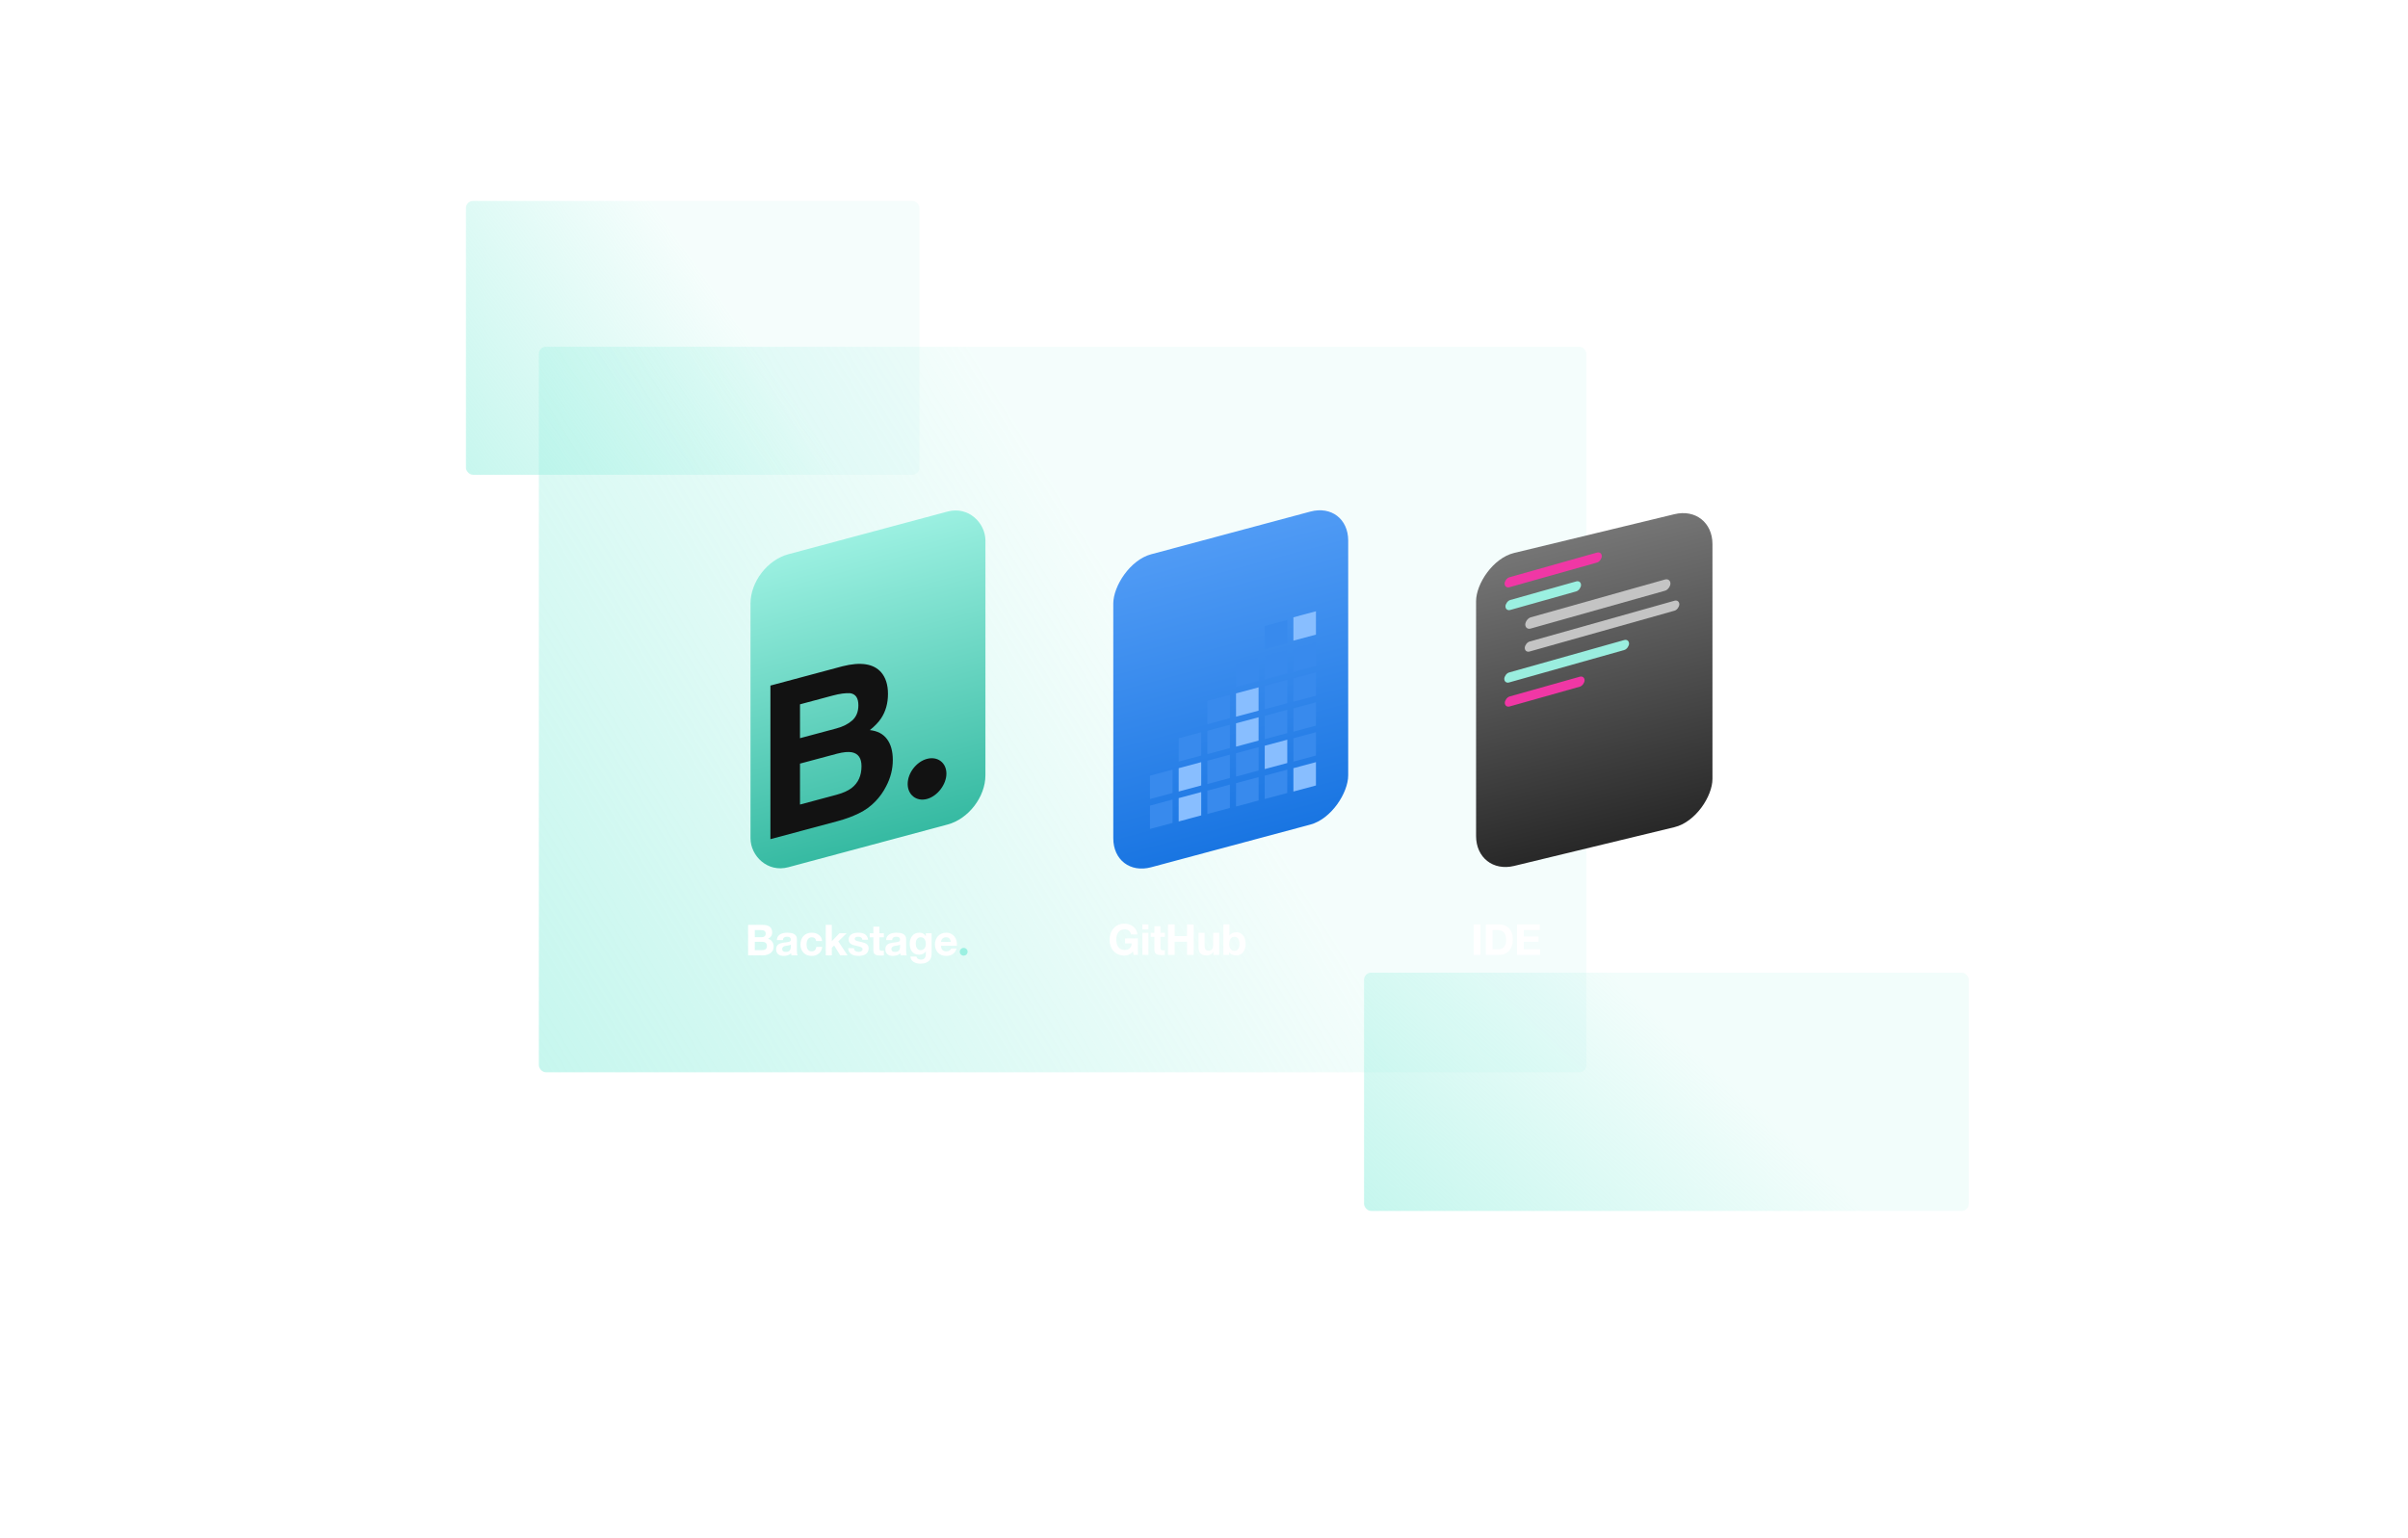 <svg xmlns="http://www.w3.org/2000/svg" width="1354" height="865" fill="none" viewBox="0 0 1354 865"><rect width="589" height="408" x="303" y="195" fill="url(#paint0_linear)" rx="4"/><rect width="340" height="134" x="767" y="547" fill="url(#paint1_linear)" rx="4"/><rect width="255" height="154" x="262" y="113" fill="url(#paint2_linear)" rx="4"/><g filter="url(#filter0_d)"><rect width="136.743" height="176.012" fill="url(#paint3_linear)" rx="22" transform="matrix(-0.972 0.235 0 1 959.902 281)"/></g><rect width="90.346" height="5.61" fill="#C4C4C4" rx="2.805" transform="matrix(-0.962 0.271 0 1 944.275 337.065)"/><rect width="72.929" height="5.61" fill="#9AEEDF" rx="2.805" transform="matrix(-0.962 0.271 0 1 916.002 359.181)"/><rect width="84.85" height="6.311" fill="#C4C4C4" rx="3.156" transform="matrix(-0.962 0.271 0 1 939.275 325.04)"/><rect width="44.178" height="5.61" fill="#9BF0E1" rx="2.805" transform="matrix(-0.962 0.271 0 1 889.002 326.21)"/><rect width="56.801" height="5.61" fill="#F037A5" rx="2.805" transform="matrix(-0.962 0.271 0 1 900.67 310)"/><rect width="46.63" height="5.61" fill="#F037A5" rx="2.805" transform="matrix(-0.962 0.271 0 1 891.002 379.804)"/><path fill="#fff" d="M828.657 519.864V537H832.425V519.864H828.657ZM839.253 533.832V523.032H841.941C842.869 523.032 843.645 523.168 844.269 523.44C844.909 523.696 845.421 524.072 845.805 524.568C846.189 525.064 846.461 525.664 846.621 526.368C846.797 527.056 846.885 527.832 846.885 528.696C846.885 529.64 846.765 530.44 846.525 531.096C846.285 531.752 845.965 532.288 845.565 532.704C845.165 533.104 844.709 533.392 844.197 533.568C843.685 533.744 843.157 533.832 842.613 533.832H839.253ZM835.485 519.864V537H842.877C844.189 537 845.325 536.784 846.285 536.352C847.261 535.904 848.069 535.296 848.709 534.528C849.365 533.76 849.853 532.848 850.173 531.792C850.493 530.736 850.653 529.584 850.653 528.336C850.653 526.912 850.453 525.672 850.053 524.616C849.669 523.56 849.125 522.68 848.421 521.976C847.733 521.272 846.909 520.744 845.949 520.392C845.005 520.04 843.981 519.864 842.877 519.864H835.485ZM853.024 519.864V537H866.032V533.832H856.792V529.632H865.096V526.704H856.792V523.032H865.84V519.864H853.024Z"/><g filter="url(#filter1_d)"><rect width="136.743" height="176.012" fill="url(#paint4_linear)" rx="22" transform="matrix(-0.966 0.259 0 1 755.084 279)"/></g><rect width="13.122" height="13.122" fill="#388AED" transform="matrix(-0.966 0.259 0 1 739.951 378.123)"/><rect width="13.122" height="13.122" fill="#388AED" transform="matrix(-0.966 0.259 0 1 723.822 399.16)"/><rect width="13.122" height="13.122" fill="#388AED" transform="matrix(-0.966 0.259 0 1 723.822 382.33)"/><rect width="13.122" height="13.122" fill="#88BEFF" transform="matrix(-0.966 0.259 0 1 707.694 403.367)"/><rect width="13.122" height="13.122" fill="#88BEFF" transform="matrix(-0.966 0.259 0 1 707.694 386.538)"/><rect width="13.122" height="13.122" fill="#88BEFF" transform="matrix(-0.966 0.259 0 1 723.822 415.99)"/><rect width="13.122" height="13.122" fill="#388AED" transform="matrix(-0.966 0.259 0 1 723.822 432.82)"/><rect width="13.122" height="13.122" fill="#88BEFF" transform="matrix(-0.966 0.259 0 1 739.951 428.612)"/><rect width="13.122" height="13.122" fill="#388AED" transform="matrix(-0.966 0.259 0 1 739.951 411.782)"/><rect width="13.122" height="13.122" fill="#388AED" transform="matrix(-0.966 0.259 0 1 739.951 394.953)"/><rect width="13.122" height="13.122" fill="#388AED" transform="matrix(-0.966 0.259 0 1 723.822 348.671)"/><rect width="13.122" height="13.122" fill="#388AED" transform="matrix(-0.966 0.259 0 1 723.822 365.5)"/><rect width="13.122" height="13.122" fill="#388AED" transform="matrix(-0.966 0.259 0 1 739.951 361.293)"/><rect width="13.122" height="13.122" fill="#88BEFF" transform="matrix(-0.966 0.259 0 1 739.951 343.762)"/><rect width="13.122" height="13.122" fill="#388AED" transform="matrix(-0.966 0.259 0 1 707.694 369.708)"/><rect width="13.122" height="13.122" fill="#388AED" transform="matrix(-0.966 0.259 0 1 675.437 411.782)"/><rect width="13.122" height="13.122" fill="#88BEFF" transform="matrix(-0.966 0.259 0 1 675.437 445.442)"/><rect width="13.122" height="13.122" fill="#88BEFF" transform="matrix(-0.966 0.259 0 1 675.437 428.612)"/><rect width="13.122" height="13.122" fill="#388AED" transform="matrix(-0.966 0.259 0 1 659.309 449.649)"/><rect width="13.122" height="13.122" fill="#388AED" transform="matrix(-0.966 0.259 0 1 659.309 432.82)"/><rect width="13.122" height="13.122" fill="#388AED" transform="matrix(-0.966 0.259 0 1 691.565 441.235)"/><rect width="13.122" height="13.122" fill="#388AED" transform="matrix(-0.966 0.259 0 1 707.694 437.027)"/><rect width="13.122" height="13.122" fill="#388AED" transform="matrix(-0.966 0.259 0 1 707.694 420.198)"/><rect width="13.122" height="13.122" fill="#388AED" transform="matrix(-0.966 0.259 0 1 691.565 407.575)"/><rect width="13.122" height="13.122" fill="#388AED" transform="matrix(-0.966 0.259 0 1 691.565 390.745)"/><rect width="13.122" height="13.122" fill="#388AED" transform="matrix(-0.966 0.259 0 1 691.565 424.405)"/><path fill="#fff" d="M637.04 535.056L637.424 537H639.824V527.736H632.624V530.544H636.416C636.304 531.744 635.904 532.664 635.216 533.304C634.544 533.928 633.584 534.24 632.336 534.24C631.488 534.24 630.768 534.08 630.176 533.76C629.584 533.424 629.104 532.984 628.736 532.44C628.368 531.896 628.096 531.288 627.92 530.616C627.76 529.928 627.68 529.224 627.68 528.504C627.68 527.752 627.76 527.024 627.92 526.32C628.096 525.616 628.368 524.992 628.736 524.448C629.104 523.888 629.584 523.448 630.176 523.128C630.768 522.792 631.488 522.624 632.336 522.624C633.248 522.624 634.024 522.864 634.664 523.344C635.304 523.824 635.736 524.544 635.96 525.504H639.56C639.464 524.528 639.2 523.664 638.768 522.912C638.336 522.16 637.784 521.528 637.112 521.016C636.456 520.504 635.712 520.12 634.88 519.864C634.064 519.592 633.216 519.456 632.336 519.456C631.024 519.456 629.84 519.688 628.784 520.152C627.744 520.616 626.864 521.256 626.144 522.072C625.424 522.888 624.872 523.848 624.488 524.952C624.104 526.04 623.912 527.224 623.912 528.504C623.912 529.752 624.104 530.92 624.488 532.008C624.872 533.08 625.424 534.016 626.144 534.816C626.864 535.616 627.744 536.248 628.784 536.712C629.84 537.16 631.024 537.384 632.336 537.384C633.168 537.384 633.992 537.216 634.808 536.88C635.624 536.528 636.368 535.92 637.04 535.056ZM645.761 522.672V519.864H642.353V522.672H645.761ZM642.353 524.592V537H645.761V524.592H642.353ZM652.514 524.592V520.872H649.106V524.592H647.042V526.872H649.106V534.192C649.106 534.816 649.21 535.32 649.418 535.704C649.626 536.088 649.906 536.384 650.258 536.592C650.626 536.8 651.042 536.936 651.506 537C651.986 537.08 652.49 537.12 653.018 537.12C653.354 537.12 653.698 537.112 654.05 537.096C654.402 537.08 654.722 537.048 655.01 537V534.36C654.85 534.392 654.682 534.416 654.506 534.432C654.33 534.448 654.146 534.456 653.954 534.456C653.378 534.456 652.994 534.36 652.802 534.168C652.61 533.976 652.514 533.592 652.514 533.016V526.872H655.01V524.592H652.514ZM656.742 519.864V537H660.51V529.608H667.446V537H671.214V519.864H667.446V526.44H660.51V519.864H656.742ZM685.561 537V524.592H682.153V531.096C682.153 532.36 681.945 533.272 681.529 533.832C681.113 534.376 680.441 534.648 679.513 534.648C678.697 534.648 678.129 534.4 677.809 533.904C677.489 533.392 677.329 532.624 677.329 531.6V524.592H673.921V532.224C673.921 532.992 673.985 533.696 674.113 534.336C674.257 534.96 674.497 535.496 674.833 535.944C675.169 536.376 675.625 536.712 676.201 536.952C676.793 537.192 677.545 537.312 678.457 537.312C679.177 537.312 679.881 537.152 680.569 536.832C681.257 536.512 681.817 535.992 682.249 535.272H682.321V537H685.561ZM696.994 530.808C696.994 531.32 696.938 531.816 696.826 532.296C696.714 532.776 696.538 533.2 696.298 533.568C696.058 533.936 695.754 534.232 695.386 534.456C695.034 534.664 694.602 534.768 694.09 534.768C693.594 534.768 693.162 534.664 692.794 534.456C692.426 534.232 692.122 533.936 691.882 533.568C691.642 533.2 691.466 532.776 691.354 532.296C691.242 531.816 691.186 531.32 691.186 530.808C691.186 530.28 691.242 529.776 691.354 529.296C691.466 528.816 691.642 528.392 691.882 528.024C692.122 527.656 692.426 527.368 692.794 527.16C693.162 526.936 693.594 526.824 694.09 526.824C694.602 526.824 695.034 526.936 695.386 527.16C695.754 527.368 696.058 527.656 696.298 528.024C696.538 528.392 696.714 528.816 696.826 529.296C696.938 529.776 696.994 530.28 696.994 530.808ZM687.898 519.864V537H691.138V535.416H691.186C691.554 536.104 692.098 536.592 692.818 536.88C693.538 537.168 694.354 537.312 695.266 537.312C695.89 537.312 696.506 537.184 697.114 536.928C697.722 536.672 698.266 536.28 698.746 535.752C699.242 535.224 699.642 534.552 699.946 533.736C700.25 532.904 700.402 531.92 700.402 530.784C700.402 529.648 700.25 528.672 699.946 527.856C699.642 527.024 699.242 526.344 698.746 525.816C698.266 525.288 697.722 524.896 697.114 524.64C696.506 524.384 695.89 524.256 695.266 524.256C694.498 524.256 693.754 524.408 693.034 524.712C692.33 525 691.77 525.464 691.354 526.104H691.306V519.864H687.898Z"/><g filter="url(#filter2_d)"><rect width="136.743" height="176.012" fill="url(#paint5_linear)" rx="22" transform="matrix(0.966 -0.259 0 1 419 314.392)"/></g><path fill="#121212" d="M449.835 396.095V415.138L470.323 409.649C473.983 408.668 476.945 407.171 479.209 405.158C481.51 403.096 482.661 400.249 482.661 396.616C482.661 392.593 481.152 390.341 478.133 389.861C475.53 389.66 472.21 390.1 468.172 391.182L449.835 396.095ZM449.835 429.435V452.463L470.323 446.973C473.983 445.992 476.832 444.721 478.869 443.159C482.567 440.294 484.416 436.205 484.416 430.892C484.416 426.4 482.623 423.794 479.039 423.075C477.039 422.673 474.228 422.938 470.606 423.87L449.835 429.435ZM473.719 374.696C483.944 372.112 491.188 373.237 495.452 378.072C498.018 381.056 499.301 385.107 499.301 390.224C499.301 395.497 498.018 400.079 495.452 403.97C494.018 406.151 491.905 408.358 489.113 410.59C493.377 411.049 496.584 412.729 498.735 415.629C500.923 418.52 502.017 422.445 502.017 427.406C502.017 432.523 500.772 437.447 498.282 442.177C496.697 445.296 494.716 448.093 492.339 450.566C489.66 453.393 486.491 455.688 482.831 457.449C479.209 459.201 475.266 460.648 471.002 461.791L433.195 471.921V385.554L473.719 374.696ZM510.378 440.9C510.378 446.95 515.265 450.921 521.215 449.326C527.165 447.732 532.159 441.114 532.159 435.064C532.159 428.904 527.165 425.182 521.215 426.776C515.265 428.371 510.378 434.74 510.378 440.9Z"/><path fill="#fff" d="M424.424 527.066V523.058H427.952C428.288 523.058 428.608 523.09 428.912 523.154C429.232 523.202 429.512 523.298 429.752 523.442C429.992 523.586 430.184 523.786 430.328 524.042C430.472 524.298 430.544 524.626 430.544 525.026C430.544 525.746 430.328 526.266 429.896 526.586C429.464 526.906 428.912 527.066 428.24 527.066H424.424ZM420.656 520.13V537.266H428.96C429.728 537.266 430.472 537.17 431.192 536.978C431.928 536.786 432.576 536.49 433.136 536.09C433.712 535.69 434.168 535.178 434.504 534.554C434.84 533.914 435.008 533.162 435.008 532.298C435.008 531.226 434.744 530.314 434.216 529.562C433.704 528.794 432.92 528.258 431.864 527.954C432.632 527.586 433.208 527.114 433.592 526.538C433.992 525.962 434.192 525.242 434.192 524.378C434.192 523.578 434.056 522.906 433.784 522.362C433.528 521.818 433.16 521.386 432.68 521.066C432.2 520.73 431.624 520.49 430.952 520.346C430.28 520.202 429.536 520.13 428.72 520.13H420.656ZM424.424 534.338V529.634H428.528C429.344 529.634 430 529.826 430.496 530.21C430.992 530.578 431.24 531.202 431.24 532.082C431.24 532.53 431.16 532.898 431 533.186C430.856 533.474 430.656 533.706 430.4 533.882C430.144 534.042 429.848 534.162 429.512 534.242C429.176 534.306 428.824 534.338 428.456 534.338H424.424ZM436.8 528.674C436.848 527.874 437.048 527.21 437.4 526.682C437.752 526.154 438.2 525.73 438.744 525.41C439.288 525.09 439.896 524.866 440.568 524.738C441.256 524.594 441.944 524.522 442.632 524.522C443.256 524.522 443.888 524.57 444.528 524.666C445.168 524.746 445.752 524.914 446.28 525.17C446.808 525.426 447.24 525.786 447.576 526.25C447.912 526.698 448.08 527.298 448.08 528.05V534.506C448.08 535.066 448.112 535.602 448.176 536.114C448.24 536.626 448.352 537.01 448.512 537.266H445.056C444.992 537.074 444.936 536.882 444.888 536.69C444.856 536.482 444.832 536.274 444.816 536.066C444.272 536.626 443.632 537.018 442.896 537.242C442.16 537.466 441.408 537.578 440.64 537.578C440.048 537.578 439.496 537.506 438.984 537.362C438.472 537.218 438.024 536.994 437.64 536.69C437.256 536.386 436.952 536.002 436.728 535.538C436.52 535.074 436.416 534.522 436.416 533.882C436.416 533.178 436.536 532.602 436.776 532.154C437.032 531.69 437.352 531.322 437.736 531.05C438.136 530.778 438.584 530.578 439.08 530.45C439.592 530.306 440.104 530.194 440.616 530.114C441.128 530.034 441.632 529.97 442.128 529.922C442.624 529.874 443.064 529.802 443.448 529.706C443.832 529.61 444.136 529.474 444.36 529.298C444.584 529.106 444.688 528.834 444.672 528.482C444.672 528.114 444.608 527.826 444.48 527.618C444.368 527.394 444.208 527.226 444 527.114C443.808 526.986 443.576 526.906 443.304 526.874C443.048 526.826 442.768 526.802 442.464 526.802C441.792 526.802 441.264 526.946 440.88 527.234C440.496 527.522 440.272 528.002 440.208 528.674H436.8ZM444.672 531.194C444.528 531.322 444.344 531.426 444.12 531.506C443.912 531.57 443.68 531.626 443.424 531.674C443.184 531.722 442.928 531.762 442.656 531.794C442.384 531.826 442.112 531.866 441.84 531.914C441.584 531.962 441.328 532.026 441.072 532.106C440.832 532.186 440.616 532.298 440.424 532.442C440.248 532.57 440.104 532.738 439.992 532.946C439.88 533.154 439.824 533.418 439.824 533.738C439.824 534.042 439.88 534.298 439.992 534.506C440.104 534.714 440.256 534.882 440.448 535.01C440.64 535.122 440.864 535.202 441.12 535.25C441.376 535.298 441.64 535.322 441.912 535.322C442.584 535.322 443.104 535.21 443.472 534.986C443.84 534.762 444.112 534.498 444.288 534.194C444.464 533.874 444.568 533.554 444.6 533.234C444.648 532.914 444.672 532.658 444.672 532.466V531.194ZM458.924 529.226H462.26C462.212 528.426 462.02 527.738 461.684 527.162C461.348 526.57 460.908 526.082 460.364 525.698C459.836 525.298 459.228 525.002 458.54 524.81C457.868 524.618 457.164 524.522 456.428 524.522C455.42 524.522 454.524 524.69 453.74 525.026C452.956 525.362 452.292 525.834 451.748 526.442C451.204 527.034 450.788 527.746 450.5 528.578C450.228 529.394 450.092 530.282 450.092 531.242C450.092 532.17 450.244 533.026 450.548 533.81C450.852 534.578 451.276 535.242 451.82 535.802C452.364 536.362 453.02 536.802 453.788 537.122C454.572 537.426 455.428 537.578 456.356 537.578C458.004 537.578 459.356 537.146 460.412 536.282C461.468 535.418 462.108 534.162 462.332 532.514H459.044C458.932 533.282 458.652 533.898 458.204 534.362C457.772 534.81 457.148 535.034 456.332 535.034C455.804 535.034 455.356 534.914 454.988 534.674C454.62 534.434 454.324 534.13 454.1 533.762C453.892 533.378 453.74 532.954 453.644 532.49C453.548 532.026 453.5 531.57 453.5 531.122C453.5 530.658 453.548 530.194 453.644 529.73C453.74 529.25 453.9 528.818 454.124 528.434C454.364 528.034 454.668 527.714 455.036 527.474C455.404 527.218 455.86 527.09 456.404 527.09C457.86 527.09 458.7 527.802 458.924 529.226ZM464.319 520.13V537.266H467.727V532.994L469.047 531.722L472.455 537.266H476.583L471.375 529.418L476.055 524.858H472.023L467.727 529.322V520.13H464.319ZM480.178 533.234H476.938C476.97 534.066 477.154 534.762 477.49 535.322C477.842 535.866 478.282 536.306 478.81 536.642C479.354 536.978 479.97 537.218 480.658 537.362C481.346 537.506 482.05 537.578 482.77 537.578C483.474 537.578 484.162 537.506 484.834 537.362C485.522 537.234 486.13 537.002 486.658 536.666C487.186 536.33 487.61 535.89 487.93 535.346C488.266 534.786 488.434 534.098 488.434 533.282C488.434 532.706 488.322 532.226 488.098 531.842C487.874 531.442 487.578 531.114 487.21 530.858C486.842 530.586 486.418 530.37 485.938 530.21C485.474 530.05 484.994 529.914 484.498 529.802C484.018 529.69 483.546 529.586 483.082 529.49C482.618 529.394 482.202 529.29 481.834 529.178C481.482 529.05 481.194 528.89 480.97 528.698C480.746 528.506 480.634 528.258 480.634 527.954C480.634 527.698 480.698 527.498 480.826 527.354C480.954 527.194 481.106 527.074 481.282 526.994C481.474 526.914 481.682 526.866 481.906 526.85C482.13 526.818 482.338 526.802 482.53 526.802C483.138 526.802 483.666 526.922 484.114 527.162C484.562 527.386 484.81 527.826 484.858 528.482H488.098C488.034 527.714 487.834 527.082 487.498 526.586C487.178 526.074 486.77 525.666 486.274 525.362C485.778 525.058 485.21 524.842 484.57 524.714C483.946 524.586 483.298 524.522 482.626 524.522C481.954 524.522 481.298 524.586 480.658 524.714C480.018 524.826 479.442 525.034 478.93 525.338C478.418 525.626 478.002 526.026 477.682 526.538C477.378 527.05 477.226 527.706 477.226 528.506C477.226 529.05 477.338 529.514 477.562 529.898C477.786 530.266 478.082 530.578 478.45 530.834C478.818 531.074 479.234 531.274 479.698 531.434C480.178 531.578 480.666 531.706 481.162 531.818C482.378 532.074 483.322 532.33 483.994 532.586C484.682 532.842 485.026 533.226 485.026 533.738C485.026 534.042 484.954 534.298 484.81 534.506C484.666 534.698 484.482 534.858 484.258 534.986C484.05 535.098 483.81 535.186 483.538 535.25C483.282 535.298 483.034 535.322 482.794 535.322C482.458 535.322 482.13 535.282 481.81 535.202C481.506 535.122 481.234 535.002 480.994 534.842C480.754 534.666 480.554 534.45 480.394 534.194C480.25 533.922 480.178 533.602 480.178 533.234ZM494.499 524.858V521.138H491.091V524.858H489.027V527.138H491.091V534.458C491.091 535.082 491.195 535.586 491.403 535.97C491.611 536.354 491.891 536.65 492.243 536.858C492.611 537.066 493.027 537.202 493.491 537.266C493.971 537.346 494.475 537.386 495.003 537.386C495.339 537.386 495.683 537.378 496.035 537.362C496.387 537.346 496.707 537.314 496.995 537.266V534.626C496.835 534.658 496.667 534.682 496.491 534.698C496.315 534.714 496.131 534.722 495.939 534.722C495.363 534.722 494.979 534.626 494.787 534.434C494.595 534.242 494.499 533.858 494.499 533.282V527.138H496.995V524.858H494.499ZM498.222 528.674C498.27 527.874 498.47 527.21 498.822 526.682C499.174 526.154 499.622 525.73 500.166 525.41C500.71 525.09 501.318 524.866 501.99 524.738C502.678 524.594 503.366 524.522 504.054 524.522C504.678 524.522 505.31 524.57 505.95 524.666C506.59 524.746 507.174 524.914 507.702 525.17C508.23 525.426 508.662 525.786 508.998 526.25C509.334 526.698 509.502 527.298 509.502 528.05V534.506C509.502 535.066 509.534 535.602 509.598 536.114C509.662 536.626 509.774 537.01 509.934 537.266H506.478C506.414 537.074 506.358 536.882 506.31 536.69C506.278 536.482 506.254 536.274 506.238 536.066C505.694 536.626 505.054 537.018 504.318 537.242C503.582 537.466 502.83 537.578 502.062 537.578C501.47 537.578 500.918 537.506 500.406 537.362C499.894 537.218 499.446 536.994 499.062 536.69C498.678 536.386 498.374 536.002 498.15 535.538C497.942 535.074 497.838 534.522 497.838 533.882C497.838 533.178 497.958 532.602 498.198 532.154C498.454 531.69 498.774 531.322 499.158 531.05C499.558 530.778 500.006 530.578 500.502 530.45C501.014 530.306 501.526 530.194 502.038 530.114C502.55 530.034 503.054 529.97 503.55 529.922C504.046 529.874 504.486 529.802 504.87 529.706C505.254 529.61 505.558 529.474 505.782 529.298C506.006 529.106 506.11 528.834 506.094 528.482C506.094 528.114 506.03 527.826 505.902 527.618C505.79 527.394 505.63 527.226 505.422 527.114C505.23 526.986 504.998 526.906 504.726 526.874C504.47 526.826 504.19 526.802 503.886 526.802C503.214 526.802 502.686 526.946 502.302 527.234C501.918 527.522 501.694 528.002 501.63 528.674H498.222ZM506.094 531.194C505.95 531.322 505.766 531.426 505.542 531.506C505.334 531.57 505.102 531.626 504.846 531.674C504.606 531.722 504.35 531.762 504.078 531.794C503.806 531.826 503.534 531.866 503.262 531.914C503.006 531.962 502.75 532.026 502.494 532.106C502.254 532.186 502.038 532.298 501.846 532.442C501.67 532.57 501.526 532.738 501.414 532.946C501.302 533.154 501.246 533.418 501.246 533.738C501.246 534.042 501.302 534.298 501.414 534.506C501.526 534.714 501.678 534.882 501.87 535.01C502.062 535.122 502.286 535.202 502.542 535.25C502.798 535.298 503.062 535.322 503.334 535.322C504.006 535.322 504.526 535.21 504.894 534.986C505.262 534.762 505.534 534.498 505.71 534.194C505.886 533.874 505.99 533.554 506.022 533.234C506.07 532.914 506.094 532.658 506.094 532.466V531.194ZM517.682 534.338C517.154 534.338 516.714 534.226 516.362 534.002C516.01 533.778 515.722 533.49 515.498 533.138C515.29 532.786 515.138 532.394 515.042 531.962C514.962 531.514 514.922 531.066 514.922 530.618C514.922 530.154 514.97 529.714 515.066 529.298C515.178 528.866 515.346 528.49 515.57 528.17C515.81 527.834 516.098 527.57 516.434 527.378C516.786 527.186 517.202 527.09 517.682 527.09C518.242 527.09 518.706 527.194 519.074 527.402C519.442 527.61 519.738 527.89 519.962 528.242C520.186 528.594 520.346 529.002 520.442 529.466C520.538 529.914 520.586 530.394 520.586 530.906C520.586 531.354 520.522 531.786 520.394 532.202C520.282 532.602 520.106 532.962 519.866 533.282C519.626 533.602 519.322 533.858 518.954 534.05C518.586 534.242 518.162 534.338 517.682 534.338ZM523.826 536.474V524.858H520.586V526.514H520.538C520.122 525.794 519.602 525.282 518.978 524.978C518.37 524.674 517.658 524.522 516.842 524.522C515.978 524.522 515.21 524.69 514.538 525.026C513.882 525.362 513.33 525.818 512.882 526.394C512.434 526.954 512.09 527.61 511.85 528.362C511.626 529.098 511.514 529.866 511.514 530.666C511.514 531.514 511.61 532.322 511.802 533.09C512.01 533.842 512.33 534.506 512.762 535.082C513.194 535.642 513.746 536.09 514.418 536.426C515.09 536.746 515.89 536.906 516.818 536.906C517.57 536.906 518.282 536.754 518.954 536.45C519.642 536.13 520.17 535.642 520.538 534.986H520.586V536.618C520.602 537.498 520.386 538.226 519.938 538.802C519.506 539.378 518.81 539.666 517.85 539.666C517.242 539.666 516.706 539.538 516.242 539.282C515.778 539.042 515.466 538.602 515.306 537.962H511.922C511.97 538.666 512.162 539.266 512.498 539.762C512.85 540.274 513.282 540.69 513.794 541.01C514.322 541.33 514.898 541.562 515.522 541.706C516.162 541.866 516.786 541.946 517.394 541.946C518.818 541.946 519.954 541.754 520.802 541.37C521.65 540.986 522.298 540.514 522.746 539.954C523.194 539.41 523.482 538.818 523.61 538.178C523.754 537.538 523.826 536.97 523.826 536.474ZM534.671 529.73H529.127C529.143 529.49 529.191 529.218 529.271 528.914C529.367 528.61 529.519 528.322 529.727 528.05C529.951 527.778 530.239 527.554 530.591 527.378C530.959 527.186 531.415 527.09 531.959 527.09C532.791 527.09 533.407 527.314 533.807 527.762C534.223 528.21 534.511 528.866 534.671 529.73ZM529.127 531.89H538.079C538.143 530.93 538.063 530.01 537.839 529.13C537.615 528.25 537.247 527.466 536.735 526.778C536.239 526.09 535.599 525.546 534.815 525.146C534.031 524.73 533.111 524.522 532.055 524.522C531.111 524.522 530.247 524.69 529.463 525.026C528.695 525.362 528.031 525.826 527.471 526.418C526.911 526.994 526.479 527.682 526.175 528.482C525.871 529.282 525.719 530.146 525.719 531.074C525.719 532.034 525.863 532.914 526.151 533.714C526.455 534.514 526.879 535.202 527.423 535.778C527.967 536.354 528.631 536.802 529.415 537.122C530.199 537.426 531.079 537.578 532.055 537.578C533.463 537.578 534.663 537.258 535.655 536.618C536.647 535.978 537.383 534.914 537.863 533.426H534.863C534.751 533.81 534.447 534.178 533.951 534.53C533.455 534.866 532.863 535.034 532.175 535.034C531.215 535.034 530.479 534.786 529.967 534.29C529.455 533.794 529.175 532.994 529.127 531.89Z"/><path fill="#9BF0E1" d="M539.683 535.25C539.683 536.45 540.667 537.434 541.867 537.434C543.091 537.434 544.075 536.45 544.075 535.25C544.075 534.05 543.091 533.066 541.867 533.066C540.667 533.066 539.683 534.05 539.683 535.25Z"/><defs><filter id="filter0_d" width="148.903" height="215.048" x="822" y="280.571" color-interpolation-filters="sRGB" filterUnits="userSpaceOnUse"><feFlood flood-opacity="0" result="BackgroundImageFix"/><feColorMatrix in="SourceAlpha" type="matrix" values="0 0 0 0 0 0 0 0 0 0 0 0 0 0 0 0 0 0 127 0"/><feOffset dx="3" dy="3"/><feGaussianBlur stdDeviation="4"/><feColorMatrix type="matrix" values="0 0 0 0 0 0 0 0 0 0 0 0 0 0 0 0 0 0 0.25 0"/><feBlend in2="BackgroundImageFix" mode="normal" result="effect1_dropShadow"/><feBlend in="SourceGraphic" in2="effect1_dropShadow" mode="normal" result="shape"/></filter><filter id="filter1_d" width="148.083" height="217.477" x="618.001" y="278.964" color-interpolation-filters="sRGB" filterUnits="userSpaceOnUse"><feFlood flood-opacity="0" result="BackgroundImageFix"/><feColorMatrix in="SourceAlpha" type="matrix" values="0 0 0 0 0 0 0 0 0 0 0 0 0 0 0 0 0 0 127 0"/><feOffset dx="3" dy="3"/><feGaussianBlur stdDeviation="4"/><feColorMatrix type="matrix" values="0 0 0 0 0 0 0 0 0 0 0 0 0 0 0 0 0 0 0.25 0"/><feBlend in2="BackgroundImageFix" mode="normal" result="effect1_dropShadow"/><feBlend in="SourceGraphic" in2="effect1_dropShadow" mode="normal" result="shape"/></filter><filter id="filter2_d" width="148.083" height="217.477" x="414" y="278.964" color-interpolation-filters="sRGB" filterUnits="userSpaceOnUse"><feFlood flood-opacity="0" result="BackgroundImageFix"/><feColorMatrix in="SourceAlpha" type="matrix" values="0 0 0 0 0 0 0 0 0 0 0 0 0 0 0 0 0 0 127 0"/><feOffset dx="3" dy="3"/><feGaussianBlur stdDeviation="4"/><feColorMatrix type="matrix" values="0 0 0 0 0 0 0 0 0 0 0 0 0 0 0 0 0 0 0.25 0"/><feBlend in2="BackgroundImageFix" mode="normal" result="effect1_dropShadow"/><feBlend in="SourceGraphic" in2="effect1_dropShadow" mode="normal" result="shape"/></filter><linearGradient id="paint0_linear" x1="-71.5" x2="655.63" y1="823.794" y2="374.327" gradientUnits="userSpaceOnUse"><stop offset=".041" stop-color="#9BF0E1"/><stop offset="1" stop-color="#9BF0E1" stop-opacity=".11"/></linearGradient><linearGradient id="paint1_linear" x1="550.82" x2="816.885" y1="753.516" y2="464.452" gradientUnits="userSpaceOnUse"><stop offset=".041" stop-color="#9BF0E1"/><stop offset="1" stop-color="#9BF0E1" stop-opacity=".13"/></linearGradient><linearGradient id="paint2_linear" x1="99.865" x2="389.403" y1="350.339" y2="145.055" gradientUnits="userSpaceOnUse"><stop offset=".041" stop-color="#9BF0E1"/><stop offset="1" stop-color="#9BF0E1" stop-opacity=".1"/></linearGradient><linearGradient id="paint3_linear" x1="68.371" x2="68.371" y1="0" y2="176.012" gradientUnits="userSpaceOnUse"><stop stop-color="#757575"/><stop offset="1" stop-color="#282828"/></linearGradient><linearGradient id="paint4_linear" x1="68.371" x2="68.371" y1="0" y2="176.012" gradientUnits="userSpaceOnUse"><stop stop-color="#509BF5"/><stop offset="1" stop-color="#1975E2"/></linearGradient><linearGradient id="paint5_linear" x1="68.371" x2="68.371" y1="0" y2="176.012" gradientUnits="userSpaceOnUse"><stop stop-color="#9BF0E1"/><stop offset="1" stop-color="#36BAA2"/></linearGradient></defs></svg>